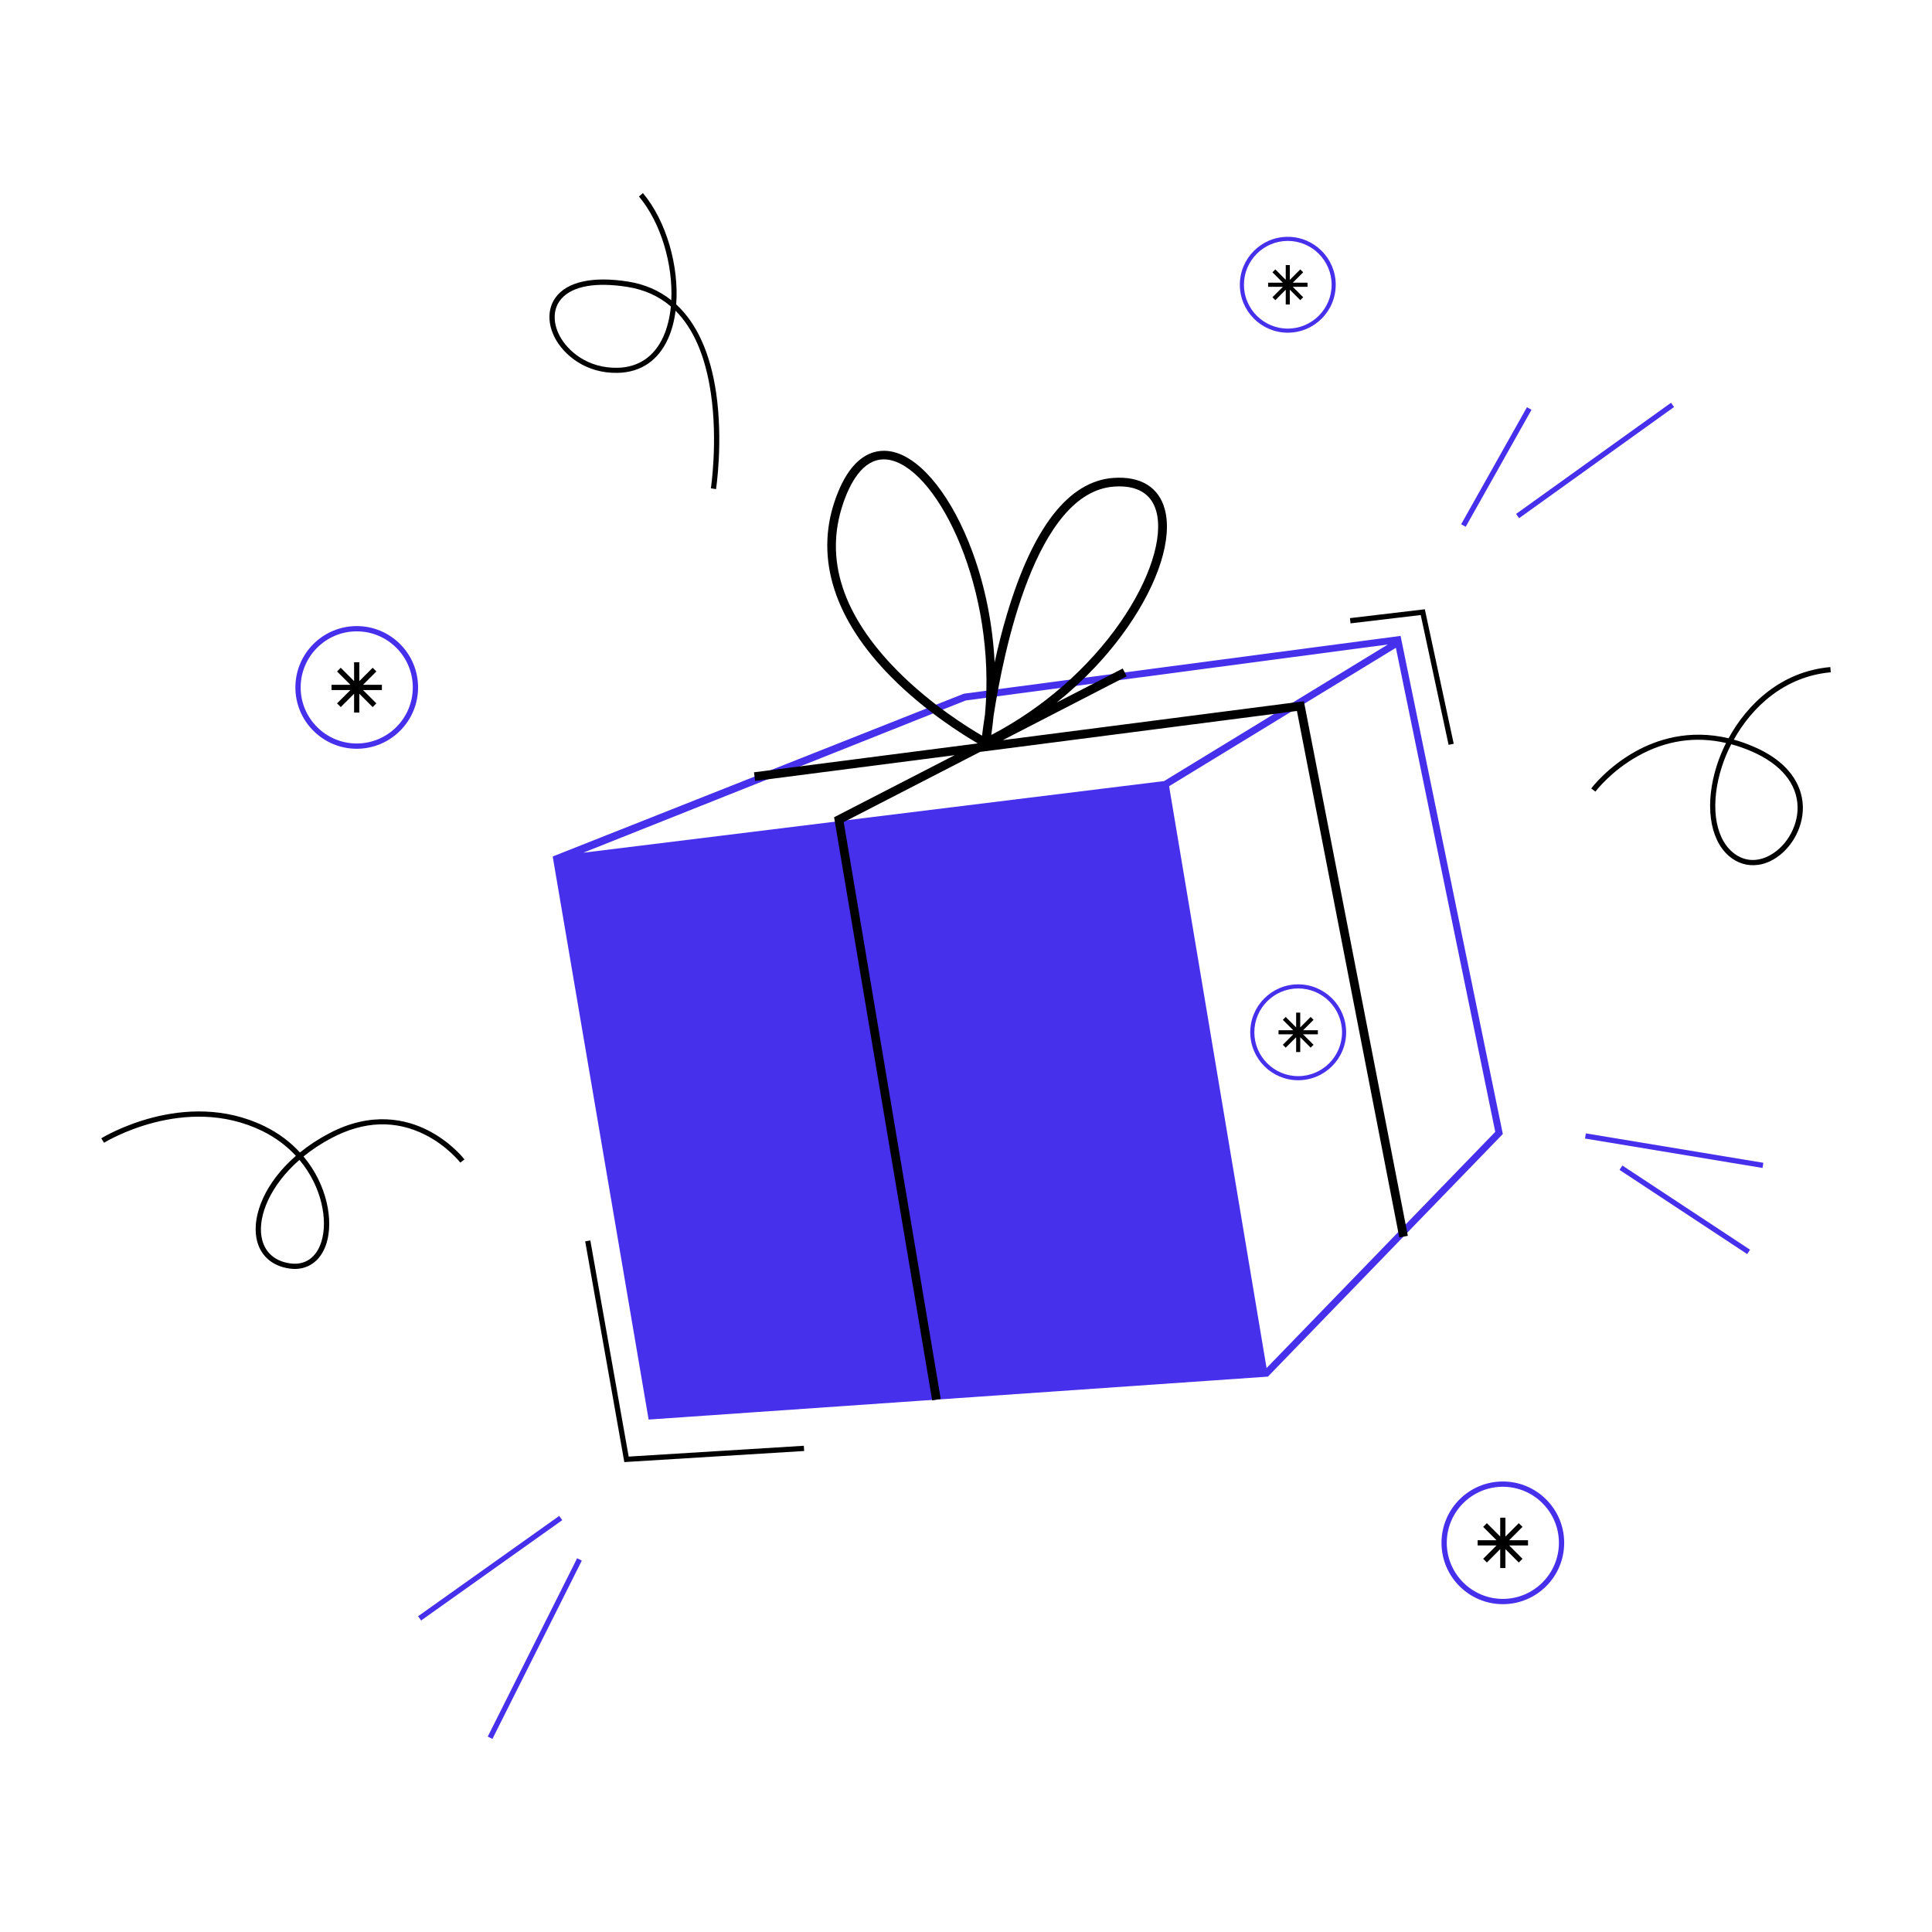 <?xml version="1.0" standalone="no"?>
<!DOCTYPE svg PUBLIC "-//W3C//DTD SVG 1.1//EN" "http://www.w3.org/Graphics/SVG/1.1/DTD/svg11.dtd">
<svg xmlns="http://www.w3.org/2000/svg" id="Warstwa_1" viewBox="0 0 425.2 425.2" width="425.2" height="425.2"><defs><style>.cls-1{fill:#4630eb;}</style></defs><rect class="cls-1" x="88.81" y="344.57" width="38.11" height="1.15" transform="translate(-180.02 126.33) rotate(-35.41)"/><rect class="cls-1" x="95.75" y="362.22" width="43.9" height="1.15" transform="translate(-259.38 305.49) rotate(-63.38)"/><rect class="cls-1" x="314.55" y="102.22" width="29.55" height="1.15" transform="translate(78.3 339.45) rotate(-60.65)"/><rect class="cls-1" x="330.06" y="100.76" width="41.97" height="1.15" transform="translate(6.75 223.66) rotate(-35.66)"/><rect class="cls-1" x="367.85" y="233.41" width="1.15" height="39.6" transform="translate(58.42 575.31) rotate(-80.59)"/><rect class="cls-1" x="370.21" y="249.4" width="1.15" height="33.66" transform="translate(-55.58 429.25) rotate(-56.6)"/><path d="m157.59,107.65l-1.14-.18c.02-.1,1.55-10.31.01-20.86-1.19-8.15-3.8-14.24-7.78-18.22-.28,2.25-.83,4.34-1.66,6.17-2.17,4.8-6,7.39-11.06,7.5-7.13.16-11.89-4.02-13.81-7.65-1.67-3.16-1.63-6.48.09-8.89,2.52-3.52,8.2-4.78,15.99-3.55,3.64.58,6.82,1.95,9.51,4.1.39-7.84-2.26-17.04-7.12-22.83l.88-.74c5.2,6.19,7.96,16.17,7.32,24.49,4.53,4.17,7.51,10.72,8.79,19.46,1.56,10.71,0,21.07-.02,21.17Zm-33.95-42c-.16.18-.32.37-.46.57-1.47,2.05-1.47,4.92-.01,7.69,1.76,3.34,6.16,7.18,12.77,7.03,4.59-.1,8.06-2.46,10.04-6.83.88-1.95,1.43-4.23,1.67-6.66-2.65-2.28-5.85-3.72-9.59-4.31-6.88-1.09-11.95-.2-14.41,2.51Z"/><path d="m386.9,190.34c-2.31.32-4.55-.35-6.42-1.97-4.31-3.75-5.33-11.61-2.6-20.03.51-1.57,1.17-3.2,1.99-4.82-6.7-1.54-13.2-.58-19.39,2.87-5.93,3.3-9.33,7.79-9.36,7.83l-.92-.69c.14-.19,3.56-4.7,9.69-8.12,4.71-2.64,11.81-4.99,20.54-2.93,4.11-7.51,11.57-14.71,22.39-15.67l.1,1.15c-10.23.91-17.36,7.68-21.34,14.82,1.42.39,2.88.9,4.37,1.55,9.32,4.01,10.79,10.07,10.83,13.33.07,4.91-3,9.93-7.3,11.92-.86.4-1.72.65-2.58.77Zm-5.89-26.54c-.85,1.65-1.53,3.3-2.04,4.89-2.59,7.98-1.7,15.36,2.26,18.8,2.24,1.94,4.99,2.31,7.76,1.02,3.9-1.81,6.69-6.38,6.63-10.86-.07-5.14-3.67-9.5-10.14-12.29-1.5-.65-2.99-1.17-4.47-1.57Z"/><path d="m66.06,279.18c-.75.12-1.54.13-2.37,0-3.97-.56-6.61-3.03-7.27-6.78-.88-5.07,1.93-12.14,8.7-18.02-1.96-2.12-4.42-4.01-7.42-5.48-17.04-8.31-34.63,2.49-34.8,2.6l-.61-.98c.18-.11,18.29-11.25,35.92-2.66,3.16,1.54,5.74,3.54,7.8,5.78,1.87-1.51,4.01-2.94,6.43-4.21,9.33-4.91,16.93-3.09,21.67-.7,5.12,2.59,7.99,6.28,8.11,6.44l-.91.7s-2.86-3.67-7.75-6.13c-6.52-3.28-13.45-3.04-20.57.71-2.33,1.23-4.39,2.6-6.19,4.07,5.24,6.27,6.58,14.11,5.08,19.03-.98,3.2-3.07,5.18-5.79,5.62Zm-.16-23.91c-6.41,5.6-9.15,12.32-8.34,16.94.57,3.27,2.8,5.35,6.29,5.84,3.3.47,5.82-1.29,6.9-4.83,1.42-4.62.13-12.01-4.85-17.95Z"/><polygon points="84.05 150.71 79.9 150.71 82.83 147.78 82.02 146.96 79.08 149.9 79.08 145.75 77.93 145.75 77.93 149.9 74.99 146.96 74.18 147.78 77.12 150.71 72.96 150.71 72.96 151.87 77.12 151.87 74.18 154.8 74.99 155.62 77.93 152.68 77.93 156.83 79.08 156.83 79.08 152.68 82.02 155.62 82.83 154.8 79.9 151.87 84.05 151.87 84.05 150.71"/><path class="cls-1" d="m78.51,164.79c-7.44,0-13.5-6.05-13.5-13.5s6.05-13.5,13.5-13.5,13.5,6.05,13.5,13.5-6.05,13.5-13.5,13.5Zm0-25.84c-6.81,0-12.34,5.54-12.34,12.34s5.54,12.34,12.34,12.34,12.34-5.54,12.34-12.34-5.54-12.34-12.34-12.34Z"/><polygon points="336.29 338.98 332.14 338.98 335.07 336.04 334.26 335.23 331.32 338.16 331.32 334.01 330.17 334.01 330.17 338.16 327.24 335.23 326.42 336.04 329.36 338.98 325.2 338.98 325.2 340.13 329.36 340.13 326.42 343.06 327.24 343.88 330.17 340.94 330.17 345.1 331.32 345.1 331.32 340.94 334.26 343.88 335.07 343.06 332.14 340.13 336.29 340.13 336.29 338.98"/><path class="cls-1" d="m330.75,353.05c-7.44,0-13.5-6.05-13.5-13.5s6.05-13.5,13.5-13.5,13.5,6.05,13.5,13.5-6.05,13.5-13.5,13.5Zm0-25.84c-6.81,0-12.34,5.54-12.34,12.34s5.54,12.34,12.34,12.34,12.34-5.54,12.34-12.34-5.54-12.34-12.34-12.34Z"/><polygon points="287.76 62.22 284.51 62.22 286.81 59.93 286.17 59.29 283.87 61.59 283.87 58.34 282.97 58.34 282.97 61.59 280.68 59.29 280.04 59.93 282.34 62.22 279.09 62.22 279.09 63.12 282.34 63.12 280.04 65.42 280.68 66.06 282.97 63.76 282.97 67.01 283.87 67.01 283.87 63.76 286.17 66.06 286.81 65.42 284.51 63.12 287.76 63.12 287.76 62.22"/><path class="cls-1" d="m283.42,73.22c-5.82,0-10.55-4.73-10.55-10.55s4.73-10.55,10.55-10.55,10.55,4.73,10.55,10.55-4.73,10.55-10.55,10.55Zm0-20.2c-5.32,0-9.65,4.33-9.65,9.65s4.33,9.65,9.65,9.65,9.65-4.33,9.65-9.65-4.33-9.65-9.65-9.65Z"/><polygon points="290.04 226.74 286.79 226.74 289.09 224.45 288.45 223.81 286.16 226.11 286.16 222.86 285.26 222.86 285.26 226.11 282.96 223.81 282.33 224.45 284.62 226.74 281.38 226.74 281.38 227.64 284.62 227.64 282.33 229.94 282.96 230.57 285.26 228.28 285.26 231.53 286.16 231.53 286.16 228.28 288.45 230.57 289.09 229.94 286.79 227.64 290.04 227.64 290.04 226.74"/><path class="cls-1" d="m285.71,237.74c-5.82,0-10.55-4.73-10.55-10.55s4.73-10.55,10.55-10.55,10.55,4.73,10.55,10.55-4.73,10.55-10.55,10.55Zm0-20.2c-5.32,0-9.65,4.33-9.65,9.65s4.33,9.65,9.65,9.65,9.65-4.33,9.65-9.65-4.33-9.65-9.65-9.65Z"/><path class="cls-1" d="m330.75,249.59l-22.51-109.64-96.12,12.72-90.48,35.83,21.11,123.92,136.3-9.45,51.68-53.38Zm-52,51.5l-21.45-128.06,49.91-30.46,21.87,106.53-50.33,51.99Zm-66.24-146.92l92.94-12.33-49.25,30.06-127.84,15.77,84.15-33.5Zm-68.47,156.63l-20.61-120.97,132.39-16.33,21.52,128.51-133.3,8.79Z"/><polygon class="cls-1" points="123.04 189.16 143.36 311.39 277.77 302.72 256.12 172.69 123.04 189.16"/><polygon points="137.4 321.78 128.79 273.2 129.92 273 138.36 320.57 176.91 318.19 176.98 319.34 137.4 321.78"/><path d="m286.97,154.33l-66.27,8.56,27.27-14.05-.88-1.71-14.52,7.48c6.04-4.84,11.36-10.49,15.62-16.62,6.83-9.85,9.88-19.54,8.16-25.91-1.32-4.88-5.33-7.32-11.3-6.9-9.8.7-17.68,10.77-23.42,29.95-1.09,3.63-1.99,7.27-2.73,10.66-.42-8.32-2.06-16.65-4.85-24.24-4.4-11.99-11.04-20.45-17.33-22.06-3.21-.82-9.16-.52-13,10.75-4.36,12.78-.04,26.2,12.49,38.83,7.45,7.51,15.8,12.69,18.95,14.52l-.05.03-49.17,6.35.25,1.9,43.91-5.67-26.53,13.66,21.58,128.34,1.89-.32-21.35-126.95,30-15.45,69.74-9.01,22.53,115.88,1.88-.37-22.88-117.64Zm-68.32,3.36c2.18-14.21,9.29-49.38,26.53-50.6,5.03-.36,8.25,1.54,9.31,5.49,1.55,5.75-1.47,15.07-7.88,24.32-7.05,10.16-17.1,18.93-28.45,24.86.2-1.34.36-2.7.49-4.06Zm-33.11-46.85c1.57-4.6,4.35-9.74,8.98-9.74.55,0,1.13.07,1.73.23,10.52,2.7,23.05,28.51,20.53,55.9-.31,2.01-.52,3.62-.65,4.68-3.06-1.78-11.27-6.87-18.58-14.24-12.12-12.24-16.16-24.63-12-36.83Z"/><polygon points="318.81 163.93 312.68 135.36 297.23 137.19 297.1 136.04 313.58 134.09 319.94 163.69 318.81 163.93"/></svg>